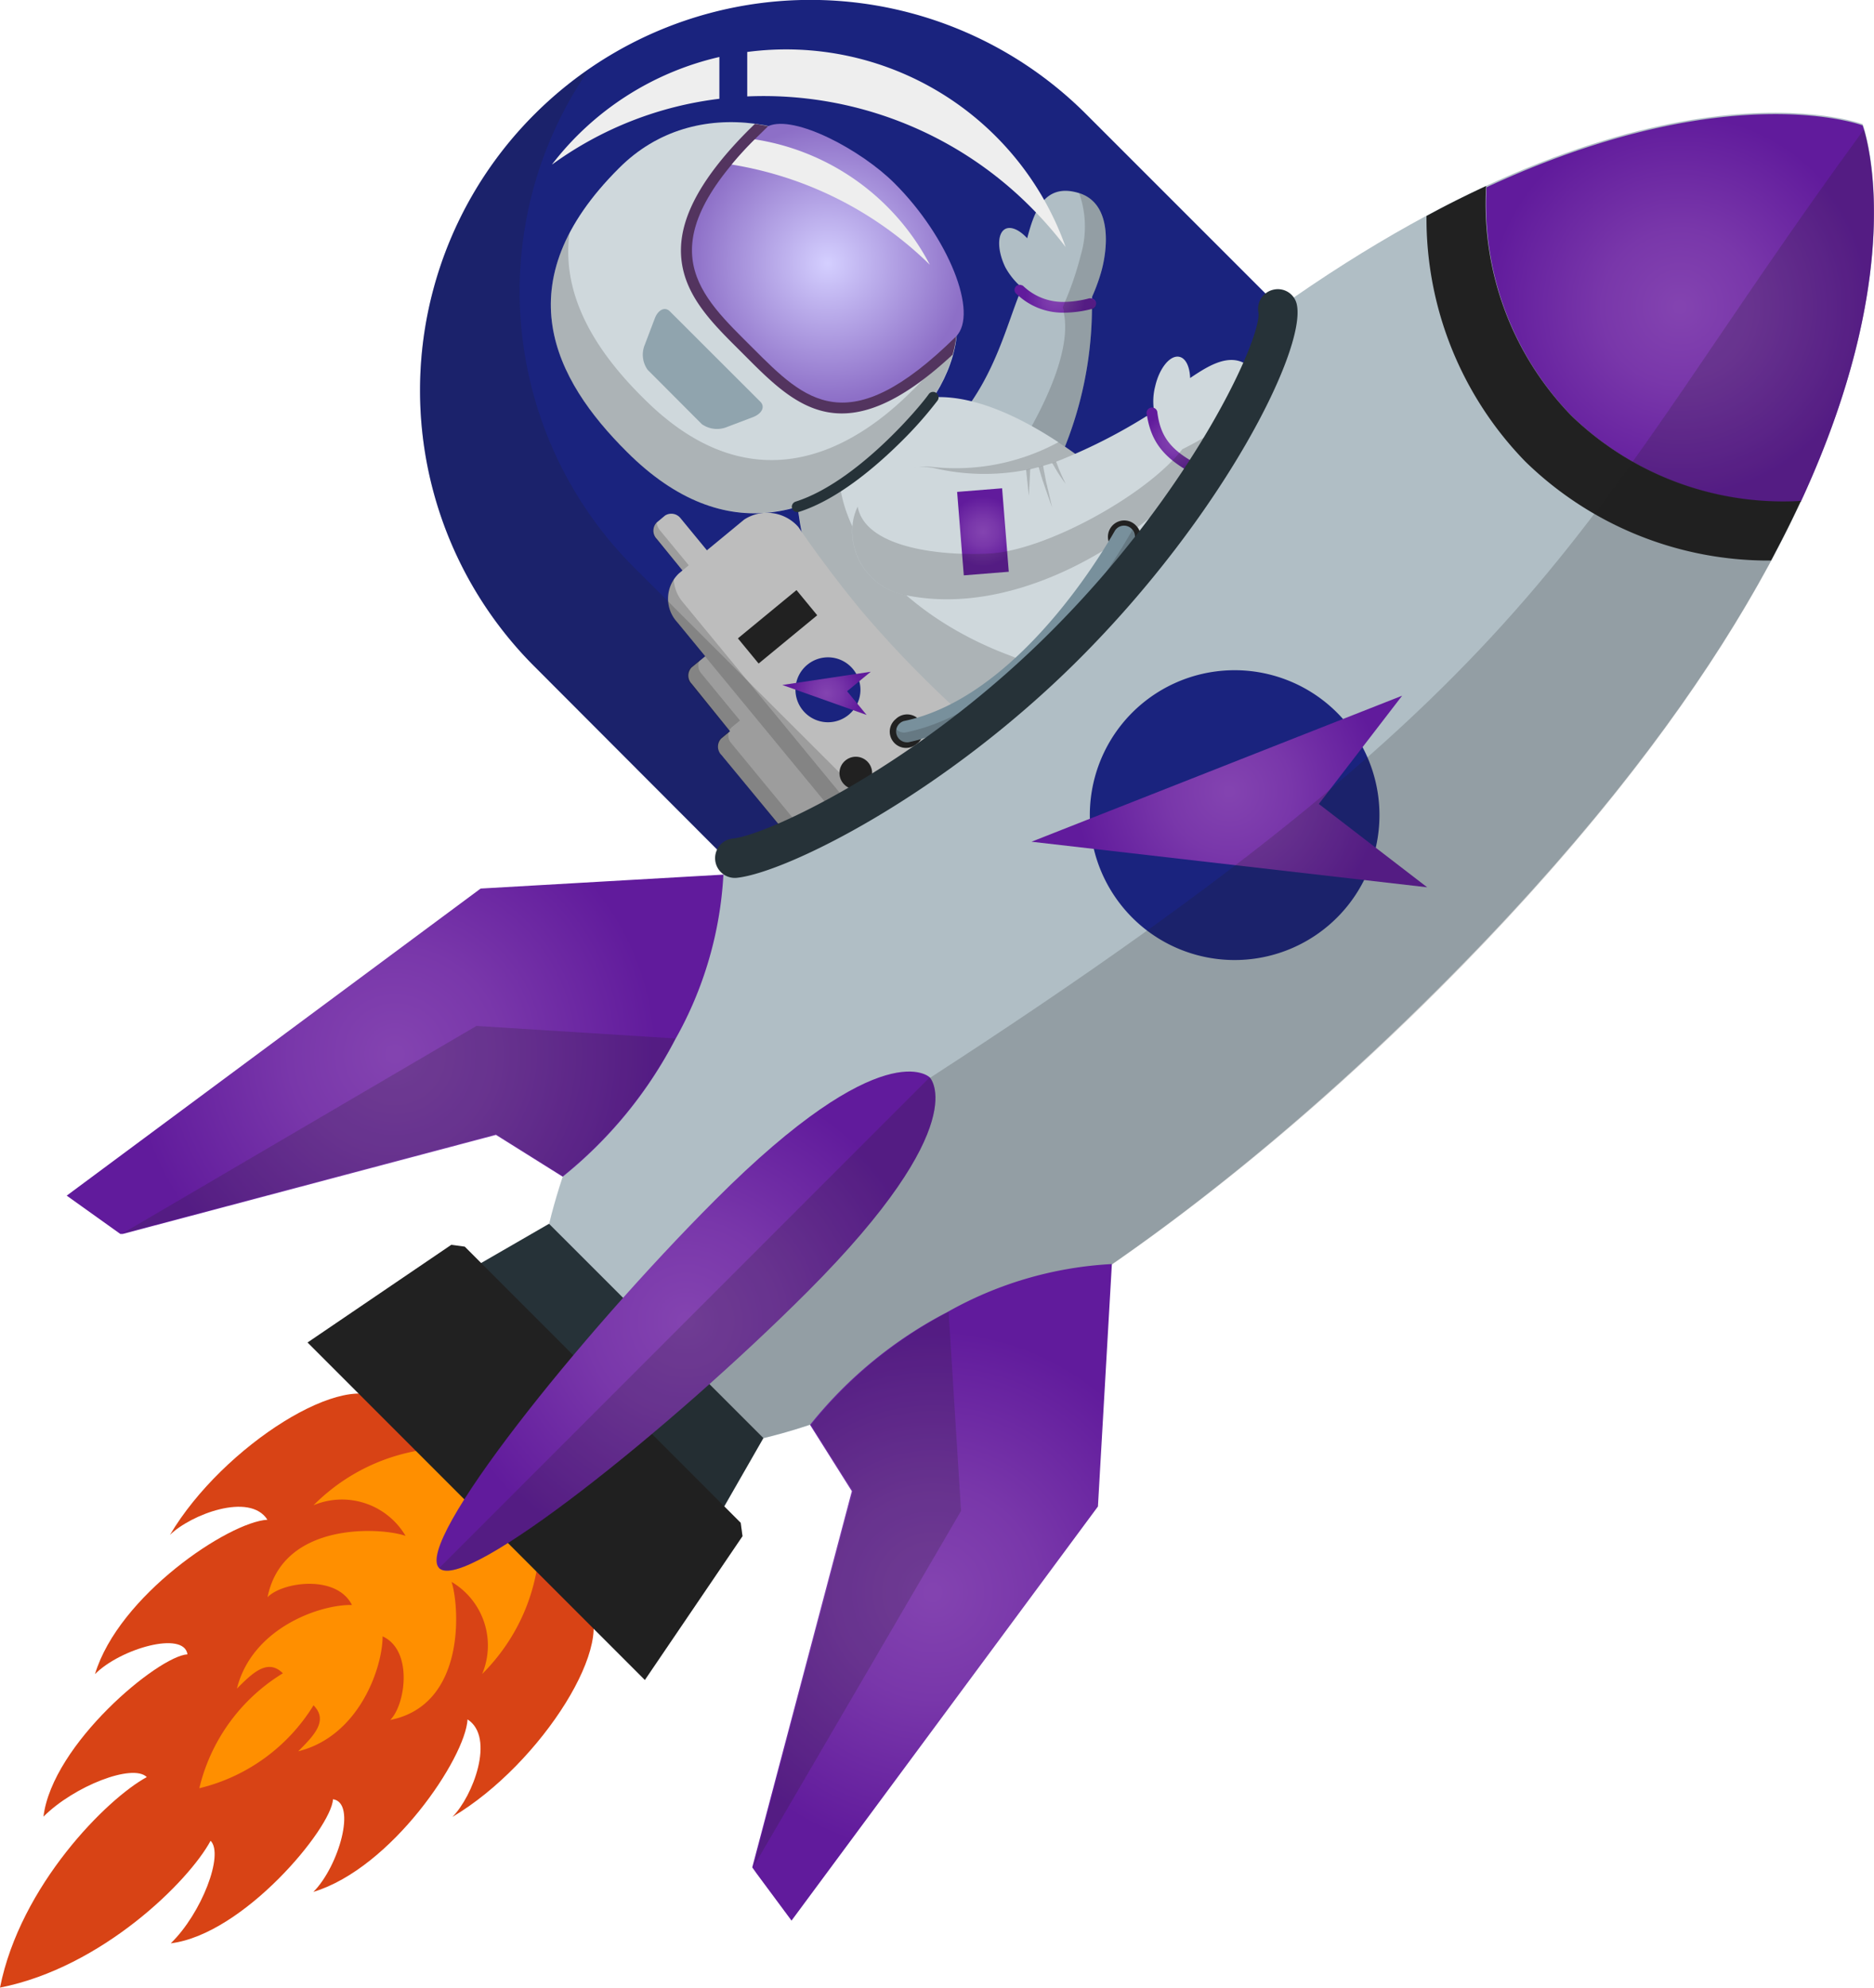 <?xml version="1.0" encoding="UTF-8"?> <svg xmlns="http://www.w3.org/2000/svg" xmlns:xlink="http://www.w3.org/1999/xlink" viewBox="0 0 134.55 142.65"> <defs> <style>.cls-1{fill:#1a237e;}.cls-2{fill:#b0bec5;}.cls-3{fill:url(#Безымянный_градиент_104);}.cls-4,.cls-9{fill:#212121;}.cls-4,.cls-8{opacity:0.2;}.cls-5{fill:#cfd8dc;}.cls-6{fill:url(#Безымянный_градиент_104-2);}.cls-7{fill:url(#Безымянный_градиент_104-3);}.cls-10{fill:#53345f;}.cls-11{fill:url(#Безымянный_градиент_112);}.cls-12{fill:#eee;}.cls-13{fill:#90a4ae;}.cls-14{fill:#e64a19;}.cls-15{fill:#bdbdbd;}.cls-16{fill:url(#Безымянный_градиент_104-4);}.cls-17{fill:#78909c;}.cls-18{fill:#263238;}.cls-19{fill:url(#Безымянный_градиент_104-5);}.cls-20{fill:url(#Безымянный_градиент_104-6);}.cls-21{fill:#d84315;}.cls-22{fill:#ff8f00;}.cls-23{fill:url(#Безымянный_градиент_104-7);}.cls-24{fill:url(#Безымянный_градиент_104-8);}.cls-25{fill:url(#Безымянный_градиент_104-9);}</style> <radialGradient id="Безымянный_градиент_104" cx="75.79" cy="21.43" r="2.19" gradientUnits="userSpaceOnUse"> <stop offset="0.02" stop-color="#8343b0"></stop> <stop offset="0.4" stop-color="#7937aa"></stop> <stop offset="0.99" stop-color="#611b9c"></stop> </radialGradient> <radialGradient id="Безымянный_градиент_104-2" cx="84.3" cy="31.7" r="2.22" xlink:href="#Безымянный_градиент_104"></radialGradient> <radialGradient id="Безымянный_градиент_104-3" cx="70.21" cy="38.36" r="2.55" gradientTransform="translate(3.11 -5.2) rotate(4.34)" xlink:href="#Безымянный_градиент_104"></radialGradient> <radialGradient id="Безымянный_градиент_112" cx="59.43" cy="18.9" r="9.89" gradientUnits="userSpaceOnUse"> <stop offset="0" stop-color="#d4cfff"></stop> <stop offset="1" stop-color="#8d6fc7"></stop> </radialGradient> <radialGradient id="Безымянный_градиент_104-4" cx="59.34" cy="49.76" r="2.5" xlink:href="#Безымянный_градиент_104"></radialGradient> <radialGradient id="Безымянный_градиент_104-5" cx="120.62" cy="22.03" r="13.93" xlink:href="#Безымянный_градиент_104"></radialGradient> <radialGradient id="Безымянный_градиент_104-6" cx="88.26" cy="56.8" r="11.16" xlink:href="#Безымянный_градиент_104"></radialGradient> <radialGradient id="Безымянный_градиент_104-7" cx="28.36" cy="75.66" r="19" xlink:href="#Безымянный_градиент_104"></radialGradient> <radialGradient id="Безымянный_градиент_104-8" cx="66.98" cy="114.28" r="19" xlink:href="#Безымянный_градиент_104"></radialGradient> <radialGradient id="Безымянный_градиент_104-9" cx="49.26" cy="94.82" r="17.91" xlink:href="#Безымянный_градиент_104"></radialGradient> </defs> <g id="Слой_2" data-name="Слой 2"> <g id="Слой_3" data-name="Слой 3"> <path class="cls-1" d="M38.37,8.21A28,28,0,0,1,78,8.21l23.67,23.66L62,71.5,38.37,47.83A28,28,0,0,1,38.37,8.21Z"></path> <path class="cls-2" d="M68,42.28A17.07,17.07,0,0,0,74.5,36a27.12,27.12,0,0,0,3.9-13.78c0-.26,0-.51,0-.76,0,0,0,0,0,0h0a6.22,6.22,0,0,0-.83-3.06,1.38,1.38,0,0,0-1.68-.65c-1.18.38-1.87,1.4-2.47,2.78l-.07.18c-.08.18-.15.36-.22.55-1.42,3.66-2.63,9.25-9.23,12.69a5.1,5.1,0,0,0-2,6.52A4.64,4.64,0,0,0,68,42.28Z"></path> <path class="cls-2" d="M73.31,20.64a2.38,2.38,0,0,0,.43.3,3.29,3.29,0,0,0,1.19.9,3.34,3.34,0,0,0,1.39.42c.68,0,1-.38,1.87-.51a2.15,2.15,0,0,0,.17-.34s0,0,0,0A13.38,13.38,0,0,0,79,19.73c.53-1.69.93-5.1-1.52-5.87h0c-2.57-.8-3.26,1.48-3.73,3.24-.54-.59-1.15-.88-1.57-.67-.6.32-.58,1.55,0,2.75a5.14,5.14,0,0,0,1,1.29Z"></path> <path class="cls-3" d="M73,21.11a.73.73,0,0,0,.09.08,4.77,4.77,0,0,0,3.26,1.25,8.2,8.2,0,0,0,2.05-.27h0a.4.4,0,0,0,.18-.1.41.41,0,0,0,.11-.37.39.39,0,0,0-.35-.29h-.13a7.5,7.5,0,0,1-1.84.26,4.14,4.14,0,0,1-2.9-1.14.23.23,0,0,0-.12-.06.32.32,0,0,0-.27,0,.23.23,0,0,0-.16.11A.37.37,0,0,0,73,21.11Z"></path> <path class="cls-4" d="M74.5,36a27.12,27.12,0,0,0,3.9-13.78h0a.4.4,0,0,0,.18-.1.41.41,0,0,0,.11-.37.39.39,0,0,0-.35-.29A13.38,13.38,0,0,0,79,19.73c.53-1.69.93-5.1-1.52-5.87h0a7.2,7.2,0,0,1,.11,4.48,22.14,22.14,0,0,1-1.13,3.33c-.05.13-.1.26-.15.37a1.55,1.55,0,0,0,.07.23l0,.18c.59,2.85-1.63,7.18-3.41,10C71.89,34,73.15,35.21,74.5,36Z"></path> <path class="cls-5" d="M69.75,51.82a11,11,0,0,1,1.08,1L71,53a93.65,93.65,0,0,0,7.25,6.1,9.18,9.18,0,0,0,5.66-1,11.91,11.91,0,0,0,3.16-2.3,29.12,29.12,0,0,0,2.51-3c-.52-2.19-1.14-4.4-1.8-6.43A32.8,32.8,0,0,0,85,39.71,6.25,6.25,0,0,0,84,38.48C76.34,30.77,70.29,28,66.43,28.57c-.89,1.49-7.7,6.6-9.35,7.15.55,1.66,0,3.31,2.75,7.16C63.59,48.15,67.09,49.67,69.75,51.82Z"></path> <path class="cls-5" d="M74.94,57.42a6.33,6.33,0,0,0,3.33,1.64,9.18,9.18,0,0,0,5.66-1,11.91,11.91,0,0,0,3.16-2.3,29.12,29.12,0,0,0,2.51-3c.87-1.14,1.79-2.45,2.69-3.84.76-1.16,1.5-2.37,2.19-3.57l.54-1C97.14,40.58,98.49,37,97.44,36a1.08,1.08,0,0,0-.39-.24.84.84,0,0,0-.19-.07l-.22,0a5.61,5.61,0,0,0-1.8.12,4.74,4.74,0,0,0-.49.1,44,44,0,0,0-9.23,3.78l-.14.08-.84.45c-.88.48-1.75,1-2.57,1.47l-1,.62-.56.36a29.38,29.38,0,0,0-2.71,2l-.37.33c-.13.11-.25.23-.37.35l0,0c-3.09,3.08-11.09.67-6.8,6.55A46.83,46.83,0,0,0,74.94,57.42Z"></path> <path class="cls-5" d="M76.57,45.25a11.37,11.37,0,0,0,6.58,2c2.44,0,7.28-1.62,11.58-2.71,5.22-1.3,9.77-2.25,9.77-4,0-1.38-3.32-3.21-7.45-4.78C93.92,34.54,80.22,41.62,76.57,45.25Z"></path> <path class="cls-4" d="M69.75,51.82a46.83,46.83,0,0,0,5.19,5.6,6.33,6.33,0,0,0,3.33,1.64,9.18,9.18,0,0,0,5.66-1,11.91,11.91,0,0,0,3.16-2.3,29.12,29.12,0,0,0,2.51-3c.87-1.14,1.79-2.45,2.69-3.84.76-1.16,1.5-2.37,2.19-3.57l.54-1c5.09-1.26,9.48-2.21,9.48-3.93a1.14,1.14,0,0,0-.19-.6c-2.26,1.29-4.77.94-7.28.33l-1.35-.34c-2,1-4.25,3.33-6.92,6.23L88,47c-1.23,1.35-2.57,2.78-4,4.22-5,4.93-7-1-8.63-3.24A25,25,0,0,1,72.39,47c-6.56-2.47-12-7.48-12.18-13.21a17.21,17.21,0,0,1-3.13,1.89c.55,1.66,0,3.31,2.75,7.16C63.59,48.15,67.09,49.67,69.75,51.82Z"></path> <path class="cls-5" d="M45,32.42c7.15,7.16,14.09,4.62,19.26-.55,5.51-5.5,6.6-11-.55-18.16-5.17-5.17-13.76-7.16-19.26-1.65C36.16,20.31,39.8,27.25,45,32.42Z"></path> <path class="cls-4" d="M40.89,16.71c-.62,4.6,2,8.61,5.33,11.89,7.15,7.16,14.09,4.62,19.26-.55a18.52,18.52,0,0,0,3.17-4c-.27,2.73-1.86,5.29-4.42,7.85C59.06,37,52.12,39.58,45,32.42,40.8,28.26,37.64,22.94,40.89,16.71Z"></path> <path class="cls-4" d="M65.65,42.8c6,.61,11.94-2.78,16-6.62A44.9,44.9,0,0,0,76,31.73a15.49,15.49,0,0,1-9.17,1.77,5.16,5.16,0,0,0-5.1,3.42,4.52,4.52,0,0,0-.2.9A4.67,4.67,0,0,0,65.65,42.8Z"></path> <path class="cls-5" d="M64.78,42.66c8.16,1.85,17.15-3.95,20.94-8.61.16-.21.32-.41.45-.6l0,0c1.54-2.1,1.9-3.88.5-4.45a4.4,4.4,0,0,0-3.68.51l-.18.09-.53.29a39.35,39.35,0,0,1-6.48,3.26l-.28.1-.65.19a3,3,0,0,1-.32.09h0l-.59.15-.3.05a15.81,15.81,0,0,1-6.61-.14,5.1,5.1,0,0,0-5.78,3.64A4.67,4.67,0,0,0,64.78,42.66Z"></path> <path class="cls-5" d="M83.29,31.55A3.37,3.37,0,0,1,83,30.09a4.3,4.3,0,0,1-.06-2.36c.3-1.32,1.08-2.27,1.74-2.12.46.1.74.71.77,1.52,1.5-1,3.5-2.33,4.94,0s-1.13,4.52-2.64,5.47a10.58,10.58,0,0,1-1.88,1C84.74,32.93,84.12,33.44,83.29,31.55Z"></path> <path class="cls-6" d="M86.2,34a.36.36,0,0,0,.07-.1.38.38,0,0,0-.17-.52c-2.21-1.11-2.79-2.22-3-3.75a.39.39,0,1,0-.76.13c.28,1.73,1,3.06,3.46,4.31A.4.4,0,0,0,86.2,34Z"></path> <rect class="cls-7" x="68.59" y="35.37" width="3.23" height="5.99" transform="matrix(1, -0.08, 0.08, 1, -2.7, 5.42)"></rect> <g class="cls-8"> <path class="cls-9" d="M75.54,36.41l-.45-1.92-.2-1.07a3,3,0,0,1-.32.09c.09.31.19.67.3,1C75.17,35.38,75.46,36.21,75.54,36.41Z"></path> <path class="cls-9" d="M73.87,35.59l.1-1.93-.3.05Z"></path> <path class="cls-9" d="M76.51,34.72c-.06-.13-.34-.68-.55-1.24a3.65,3.65,0,0,0-.14-.35l-.28.1a4.05,4.05,0,0,1,.21.35A11.71,11.71,0,0,0,76.51,34.72Z"></path> </g> <path class="cls-4" d="M64.78,42.66c8.16,1.85,17.15-4,20.93-8.61h0A.38.38,0,0,0,86.2,34a.61.61,0,0,0,.07-.1.41.41,0,0,0-.07-.45,13.81,13.81,0,0,0,1.52-.89c1.51-.94,4-3.29,2.65-5.46l-.12-.17c-.73,2.25-2.07,3.68-5.36,5.31-2.54,3.27-9.83,7.3-13.91,7.49-3.63.18-8.86-.46-9.4-3.37a4.17,4.17,0,0,0-.3.86A4.67,4.67,0,0,0,64.78,42.66Z"></path> <path class="cls-10" d="M53.13,25.17l.37.37c3.66,3.67,7.13,7.13,14.9-.09,1-3.55-.31-7.33-4.72-11.74A16.84,16.84,0,0,0,54.2,8.89l-.43.42c-3.28,3.28-4.88,6.12-4.88,8.66C48.89,21,51.05,23.1,53.13,25.17Z"></path> <path class="cls-11" d="M54.33,9.86l.83-.81c1.92-.84,6.73,1.76,9.07,4.11,3.88,3.87,6.06,9.36,4.4,11-7.78,7.66-10.82,4.58-14.58.82S46.34,17.84,54.33,9.86Z"></path> <path class="cls-12" d="M52.53,11.81A26.3,26.3,0,0,1,66.76,19a17.14,17.14,0,0,0-12.57-9A23.87,23.87,0,0,0,52.53,11.81Z"></path> <path class="cls-13" d="M48.1,22.35c-.35-.36-.85-.13-1.09.51l-.71,1.87a1.86,1.86,0,0,0,.2,1.81l3.89,3.9a1.89,1.89,0,0,0,1.82.2l1.87-.71c.63-.25.87-.74.51-1.1Z"></path> <path class="cls-14" d="M84.87,39.3a.39.39,0,0,0-.55-.55c-6.07,6.07-13.08,12.76-14.16,13.12a.39.39,0,1,0,.25.73C72.06,52.05,82.75,41.43,84.87,39.3Z"></path> <path class="cls-15" d="M52.39,52.45a.84.84,0,0,0,1.16.18l1.8-1.49a.82.82,0,0,0,0-1.17L52.62,46.6a.82.82,0,0,0-1.16-.18l-1.8,1.48a.84.84,0,0,0,0,1.17Z"></path> <path class="cls-15" d="M57.31,60.86a.84.84,0,0,0,1.16.18l3.6-3a.83.83,0,0,0,0-1.17l-5.55-6.75A.84.84,0,0,0,55.4,50l-3.61,3a.83.83,0,0,0,0,1.17Z"></path> <path class="cls-15" d="M51,43.4a.82.82,0,0,0,1.15.18l.6-.49a.84.84,0,0,0,0-1.17l-3.89-4.73A.84.84,0,0,0,47.75,37l-.6.5a.84.84,0,0,0,0,1.17Z"></path> <path class="cls-4" d="M47.1,38.68a.84.84,0,0,1,0-1.17l.05,0a1,1,0,0,0,.2.51l3.9,4.73a.83.83,0,0,0,1.15.18l.55-.45a.74.74,0,0,1-.25.66l-.6.49A.82.82,0,0,1,51,43.4Z"></path> <path class="cls-4" d="M51.75,54.11a.83.83,0,0,1,0-1.17l.6-.49h0l-2.78-3.38a.84.84,0,0,1,0-1.17l.69-.57a.84.84,0,0,0,.09,1l2.78,3.38h0l-.6.49a.83.83,0,0,0,0,1.17l5.56,6.75a.82.82,0,0,0,1.16.18l2.91-2.39a.65.65,0,0,1-.13.16l-3.6,3a.84.84,0,0,1-1.16-.18Z"></path> <path class="cls-15" d="M60.83,59.49A2.49,2.49,0,0,0,64.3,60L69,56.18c1-.82,1.84-3,.92-4.15a79.14,79.14,0,0,1-8.08-8.21c-2.59-3.13-4.52-6-4.52-6a3,3,0,0,0-3.89-.53l-4.67,3.85a2.49,2.49,0,0,0-.14,3.51Z"></path> <path class="cls-4" d="M60.83,59.49,48.59,44.64a2.59,2.59,0,0,1-.22-3.13,2.76,2.76,0,0,0,.65,1.7L61.25,58.06a2.49,2.49,0,0,0,3.47.54l4.67-3.84a3.68,3.68,0,0,0,.88-1.18,4.21,4.21,0,0,1-1.3,2.6L64.3,60A2.49,2.49,0,0,1,60.83,59.49Z"></path> <path class="cls-1" d="M57.66,51A2.33,2.33,0,1,0,58,47.68,2.32,2.32,0,0,0,57.66,51Z"></path> <polygon class="cls-16" points="62.52 48.21 56.17 49.16 62.22 51.31 60.82 49.61 62.52 48.21"></polygon> <rect class="cls-9" x="53.1" y="43.81" width="5.45" height="2.34" transform="translate(-15.86 45.75) rotate(-39.47)"></rect> <path class="cls-9" d="M64.15,53.25a1.16,1.16,0,0,0,1.64.16,1.17,1.17,0,1,0-1.48-1.8A1.16,1.16,0,0,0,64.15,53.25Z"></path> <path class="cls-9" d="M60.54,56.22a1.17,1.17,0,1,0,.16-1.64A1.16,1.16,0,0,0,60.54,56.22Z"></path> <path class="cls-9" d="M79.8,39.25a1.17,1.17,0,1,0,1.8-1.49A1.16,1.16,0,0,0,80,37.6,1.17,1.17,0,0,0,79.8,39.25Z"></path> <path class="cls-17" d="M74.9,47.45a42.74,42.74,0,0,0,6.48-8.56.78.78,0,0,0-.29-1.06.77.77,0,0,0-1.06.29c-1.14,2-7.21,12-15.14,13.63a.78.78,0,0,0,.32,1.52C69,52.48,72.25,50.1,74.9,47.45Z"></path> <path class="cls-18" d="M64.75,31.65a28.11,28.11,0,0,0,2.57-2.91.39.39,0,0,0-.1-.54.38.38,0,0,0-.54.09c-.65.93-5.17,6.31-9.55,7.71a.39.39,0,0,0-.26.49.4.4,0,0,0,.49.25C60.07,35.88,62.81,33.58,64.75,31.65Z"></path> <path class="cls-4" d="M64.29,52.67a.77.77,0,0,1,0-.4.78.78,0,0,0,.77.29c3.74-.79,7-3.17,9.69-5.82a42.21,42.21,0,0,0,6.47-8.56,1,1,0,0,0,.06-.16.79.79,0,0,1,.07.87,42.74,42.74,0,0,1-6.48,8.56c-2.65,2.65-5.94,5-9.69,5.82A.78.78,0,0,1,64.29,52.67Z"></path> <path class="cls-4" d="M38.37,8.21A27.67,27.67,0,0,1,42.27,5a28,28,0,0,0,3.25,35.72L69.18,64.34,62,71.5,38.37,47.83A28,28,0,0,1,38.37,8.21Z"></path> <path class="cls-2" d="M52.76,61.58c3.05-.3,14-5.54,23.71-15.27C86.72,36.06,92.2,24.66,91.74,22.16c26.76-19,42-13.25,42-13.25s8.65,23-30.42,62C77.77,96.48,50,110.1,41.27,101.37,35.08,95.18,40.16,79.37,52.76,61.58Z"></path> <path class="cls-18" d="M77.47,47.31C87.79,37,93.73,25.18,93.12,21.91a1.39,1.39,0,0,0-1.64-1.13,1.41,1.41,0,0,0-1.13,1.64c.27,1.72-4.57,12.58-14.88,22.89C65.79,55,55.06,59.94,52.62,60.18A1.41,1.41,0,0,0,52.9,63C56.44,62.63,67.68,57.09,77.47,47.31Z"></path> <path class="cls-19" d="M112.82,29.83A21.86,21.86,0,0,0,129.3,36c8.06-17.41,4.43-27,4.43-27s-9.63-3.62-27,4.44A21.84,21.84,0,0,0,112.82,29.83Z"></path> <path class="cls-9" d="M109.52,33.13a25,25,0,0,0,17.64,7.1l.37-.71c.65-1.23,1.23-2.41,1.77-3.57a21.86,21.86,0,0,1-16.48-6.12,21.84,21.84,0,0,1-6.12-16.48c-1.16.54-2.35,1.12-3.57,1.77l-.71.38A25,25,0,0,0,109.52,33.13Z"></path> <path class="cls-1" d="M82.31,66.75A10.4,10.4,0,1,0,80.4,52.16,10.41,10.41,0,0,0,82.31,66.75Z"></path> <polygon class="cls-20" points="100.67 49.93 74.06 60.41 102.47 63.68 94.69 57.7 100.67 49.93"></polygon> <path class="cls-4" d="M42.37,102.28C52.13,109,78.76,95.49,103.31,71c36.39-36.4,31.38-58.81,30.52-61.71-20.89,28.5-21.5,38.58-67.08,68.08C58.56,85.51,48.07,96.36,42.37,102.28Z"></path> <path class="cls-21" d="M15.12,132.11C13.57,135,7.34,141.2,0,142.65c1.46-7.34,7.69-13.57,10.54-15.11-1-1-5.22.64-7.42,2.84.64-5.22,8.26-11.53,10.34-11.65-.25-1.71-4.81-.42-6.64,1.42,1.7-5.63,9.6-10.92,12.38-11.08-1.27-2-5.51-.37-7,1.09,3.82-6.44,12.84-12.07,15.4-9.52l7.19,7.19L42,115c2.55,2.55-3.08,11.58-9.52,15.4,1.47-1.47,3.09-5.71,1.09-7-.16,2.77-5.45,10.67-11.07,12.38,1.83-1.84,3.13-6.4,1.41-6.65-.12,2.08-6.43,9.7-11.65,10.34C14.47,137.33,16.1,133.09,15.12,132.11Z"></path> <path class="cls-22" d="M14.31,128.34a13.28,13.28,0,0,1,6-8.25c-1.1-1.1-2.2,0-3.3,1.1,1.1-4.4,6.05-6.06,8.26-6-1.11-2.21-5-1.66-6.06-.56,1.1-5.5,8.26-5,9.91-4.4a5.3,5.3,0,0,0-6.61-2.2c5.51-5.5,13.12-4.49,14.86-2.75s2.76,9.35-2.75,14.86a5.3,5.3,0,0,0-2.2-6.61c.55,1.65,1.1,8.81-4.4,9.91,1.1-1.1,1.65-5-.55-6,0,2.2-1.65,7.15-6.06,8.25,1.1-1.1,2.2-2.2,1.1-3.3A13.28,13.28,0,0,1,14.31,128.34Z"></path> <polygon class="cls-18" points="51.8 108.46 54.81 103.21 39.42 87.83 34.19 90.85 51.8 108.46"></polygon> <polygon class="cls-9" points="46.3 120.57 53.31 110.25 53.18 109.29 33.37 89.47 32.4 89.34 22.08 96.35 46.3 120.57"></polygon> <polygon class="cls-4" points="47.84 96.24 54.81 103.21 52 108.11 53.18 109.29 53.31 110.25 46.3 120.57 34.9 109.17 47.84 96.24"></polygon> <path class="cls-23" d="M4.79,85.81l3.85,2.75.17,0,26.8-7.11,4.79,3a30.89,30.89,0,0,0,8.09-9.87,27,27,0,0,0,3.45-11.81l-17.43,1Z"></path> <path class="cls-24" d="M56.83,137.84l22-29.72,1-17.4a26.85,26.85,0,0,0-11.8,3.44,30.79,30.79,0,0,0-9.87,8.1l3,4.76-7.15,27,.32.45Z"></path> <path class="cls-4" d="M54.08,134,69,108.44l-.89-14.28a30.79,30.79,0,0,0-9.87,8.1l3,4.76-7.15,27Z"></path> <path class="cls-4" d="M8.81,88.51l26.8-7.11,4.79,3a30.89,30.89,0,0,0,8.09-9.87l-14.28-.9Z"></path> <path class="cls-25" d="M31.53,112.54c-1.82-1.82,10.09-16.69,19.81-26.41C63.45,74,66.75,77.32,66.75,77.32s3.31,3.3-8.8,15.41C48.22,102.46,33.36,114.37,31.53,112.54Z"></path> <path class="cls-4" d="M66.75,77.32h0s3.31,3.3-8.8,15.41c-9.73,9.73-24.59,21.64-26.42,19.81h0Z"></path> <path class="cls-12" d="M39.65,11.8a25.63,25.63,0,0,1,12-4.71v-3a21.1,21.1,0,0,0-12,7.69Zm14-8.06V6.92a27.06,27.06,0,0,1,20.41,8,28.16,28.16,0,0,1,2.45,2.81,21.29,21.29,0,0,0-22.86-14Z"></path> </g> </g> </svg> 